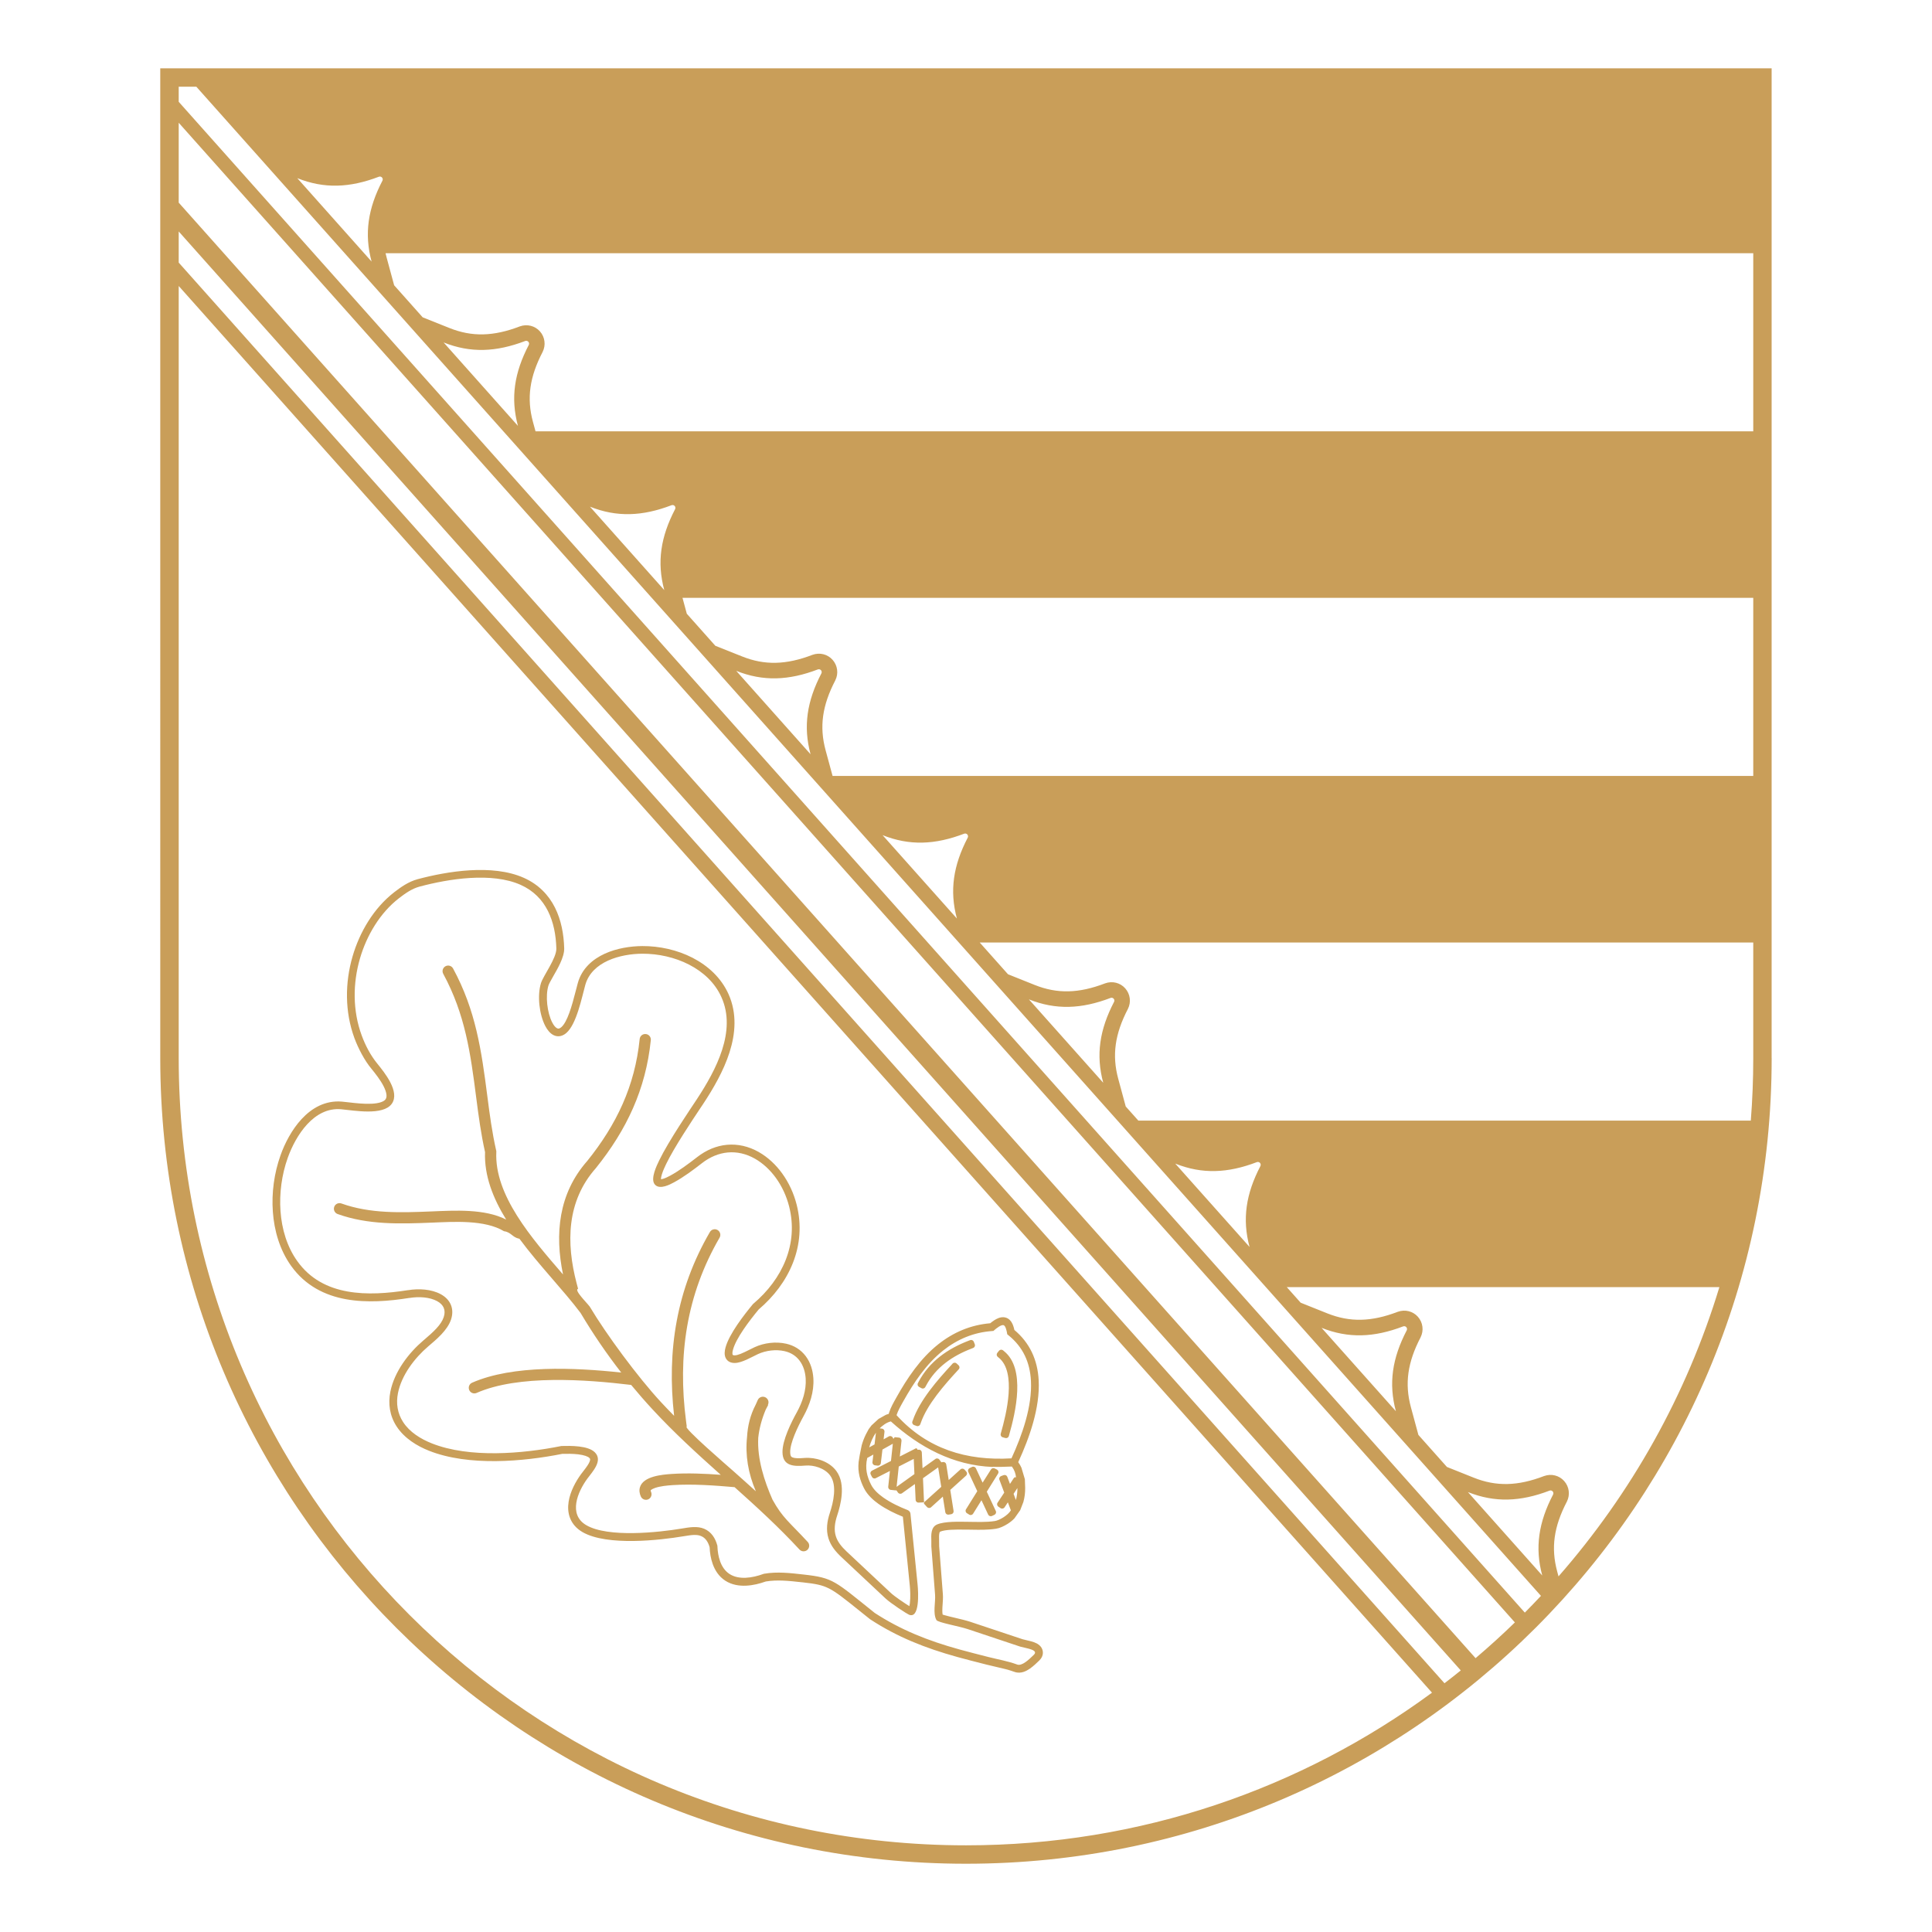 <svg xmlns="http://www.w3.org/2000/svg" id="Ebene_1" viewBox="0 0 512 512"><defs><style>      .st0 {        fill: #c99e59;        fill-rule: evenodd;      }    </style></defs><path class="st0" d="M137.58,328.27c-1.79-.35-2.16-1.76-4.01-1.98-5.09-3.09-13.38-2.51-19.13-2.28-8.44.34-16.88.62-24.97-2.28-.77-.28-1.17-1.13-.9-1.9.27-.77,1.13-1.17,1.9-.9,7.66,2.75,15.86,2.43,23.86,2.11,6.18-.25,14.07-.76,19.81,2.16-3.49-5.66-5.84-11.63-5.6-17.89-1.06-4.74-1.71-9.54-2.33-14.36-1.52-11.87-2.93-22.14-8.75-32.88-.39-.72-.12-1.62.6-2.01.72-.39,1.62-.12,2.01.6,6.02,11.11,7.51,21.64,9.09,33.92.61,4.79,1.26,9.56,2.32,14.27l.05.2v.2c-.55,11.46,9.28,22.79,17.68,32.5-2.22-10.73-1.22-21.43,6.43-30.1,7.76-9.66,12.62-19.85,13.88-32.3.08-.81.81-1.41,1.63-1.32.81.08,1.41.81,1.32,1.63-1.33,13.03-6.41,23.76-14.54,33.88l-.04.05c-7.72,8.72-7.9,19.75-5.07,30.52l.38,1.43c-1.16.3,2.23,3.59,3.05,4.68l.05.06.04.07c4.29,7.2,12.67,18.57,18.78,25.17,1.16,1.25,2.34,2.48,3.53,3.69-1.96-17.26.64-33.5,9.48-48.71.41-.71,1.32-.95,2.03-.54.7.41.95,1.32.54,2.03-8.8,15.16-11.14,31.33-8.89,48.59l.19,1.47c-1.15.15,10.93,10.54,12.48,11.92,2.14,1.91,3.42,3.04,5.83,5.23-2.04-4.76-2.85-9.57-2.33-14.43.16-2.9.85-5.75,2.24-8.43,0,0,.01-.02.02-.03.19-.44.38-.88.59-1.32.35-.74,1.24-1.05,1.98-.7.74.35,1.06,1.23.71,1.96,0,0,0,.02,0,.03.03.03.04.08.02.12l-.61,1.16s-.01.03-.02.04c-1.05,2.5-1.7,4.97-1.97,7.42,0,0,0,.02,0,.03-.29,5.59,1.6,11.44,3.79,16.39,2.7,4.85,4.33,5.79,9.32,11.18.56.6.52,1.54-.08,2.1-.6.55-1.54.52-2.1-.08-5.43-5.87-11.26-11.22-17.2-16.53-5.33-.46-11.14-.89-16.46-.54-1.45.1-3.2.27-4.58.73-.22.07-1.13.43-1.2.69-.02.07.07.3.1.37.34.74.02,1.63-.72,1.97-.74.34-1.63.02-1.97-.72-.36-.78-.5-1.64-.25-2.48.89-2.94,5.93-3.35,8.43-3.52,4.19-.28,8.66-.09,12.98.23-6.23-5.56-12.35-11.15-18.04-17.3-1.97-2.13-3.87-4.31-5.7-6.52-11.93-1.44-29.87-2.76-40.96,2.12-.75.33-1.63-.01-1.95-.76-.33-.75.01-1.63.76-1.95,10.81-4.75,27.18-4.02,39.52-2.69-3.9-5.01-7.48-10.26-10.77-15.79-4.51-6.01-10.96-12.58-16.21-19.67h0ZM264.26,389.49c.35.22.46.68.24,1.03l-2.99,4.8,2.39,5.12c.18.38.01.82-.36,1l-.66.31c-.37.17-.82.01-1-.36l-1.78-3.81-2.22,3.57c-.22.35-.68.46-1.03.24l-.61-.38c-.35-.22-.46-.68-.24-1.03l2.99-4.8-2.39-5.12c-.17-.37-.01-.82.36-1l.66-.31c.37-.17.82-.01,1,.36l1.78,3.81,2.22-3.5c.2-.32.63-.44.97-.27l.69.34h0ZM243.42,366.22c2.86-5.4,7.72-8.8,13.34-10.94l.34-.13c.39-.15.82.05.97.43l.26.68c.15.39-.05.82-.44.97l-.34.13c-5.1,1.94-9.57,4.99-12.16,9.9l-.17.32c-.19.36-.65.51-1.01.31l-.64-.34c-.36-.19-.51-.65-.31-1.01l.17-.32h0ZM241.92,376.37c1.83-5.3,6.52-10.65,10.29-14.73l.24-.27c.28-.3.76-.32,1.06-.04l.53.49c.3.28.32.76.04,1.06l-.25.27c-3.51,3.81-8.11,9.01-9.82,13.95l-.12.34c-.14.39-.56.6-.96.46l-.68-.24c-.39-.14-.6-.56-.46-.95l.12-.34h0ZM266.1,358.09c5.77,4.66,3.04,16.17,1.35,22.13l-.1.35c-.11.4-.53.63-.93.52l-.7-.2c-.4-.11-.63-.53-.52-.93l.1-.35c1.36-4.81,4.15-15.95-.61-19.8l-.28-.23c-.32-.26-.37-.73-.11-1.06l.45-.56c.26-.32.73-.37,1.06-.11l.28.23h0ZM263.09,388.76c-10.47-.4-19.47-5.25-27-12.07-1.26.28-2.38,1.26-2.97,1.84l.62.07c.41.05.7.42.66.83l-.24,2.01,1.39-.78c.36-.2.82-.07,1.02.29l.16.29c.11.2.23-.39.45-.37l1.06.11c.41.04.71.42.67.83l-.45,4.18,3.97-2.02c.59-.37.63.04.71.22h.37c.41-.03.76.29.78.7l.19,4.2,3.42-2.45c.33-.24.81-.16,1.05.17l.51.71.44-.07c.41-.06.79.22.86.62l.66,4.15,3.12-2.82c.31-.28.78-.25,1.06.05l.48.54c.28.31.25.78-.05,1.06l-4.2,3.79.88,5.58c.06.41-.22.79-.62.86l-.71.11c-.41.06-.79-.22-.86-.62l-.66-4.15-3.12,2.82c-.31.28-.78.25-1.06-.05l-.82-.91c-.09-.1.15-.35.02-.34l-1.45.06c-.41.02-.77-.3-.78-.72l-.19-4.2-3.42,2.45c-.34.24-.81.16-1.05-.17l-.46-.65s-.05.08-.09.07l-1.38-.15c-.41-.04-.71-.42-.67-.83l.45-4.18-3.75,1.91c-.37.19-.82.04-1.01-.33l-.33-.65c-.19-.37-.04-.82.33-1.01l5.04-2.57.49-4.57-2.75,1.54-.43,3.61c-.05.41-.43.71-.84.66l-.72-.09c-.41-.05-.71-.43-.66-.84l.24-2.01-1.62.9c-.65,2.81-.03,4.97.98,7.01.69,1.4,1.98,2.56,3.24,3.45,1.97,1.4,4.29,2.49,6.53,3.37.37.15.66.53.7.92l1.9,18.88c.2,1.99.58,9.09-2.29,7.91-.56-.23-4.81-2.99-6.23-4.32l-11.72-10.99c-1.48-1.39-2.77-2.95-3.38-4.9-.71-2.28-.37-4.58.37-6.8.91-2.74,1.98-7.31.06-9.9-1.42-1.92-4.33-2.8-6.54-2.61-3.08.26-6.04.17-6.08-3.56-.04-3.15,2.31-7.88,3.81-10.58,1.49-2.7,2.53-5.83,2.34-8.91-.11-1.7-.59-3.4-1.63-4.77-.99-1.31-2.36-2.14-3.96-2.5-2.32-.53-4.95-.19-7.07.78-1.71.79-4.25,2.35-6.17,2.35-1.01,0-1.91-.38-2.37-1.32-.42-.85-.29-1.9-.05-2.78,1-3.64,4.89-8.62,7.26-11.49l.06-.07.08-.06c7.64-6.47,12-15.8,9.45-25.8-.69-2.69-1.87-5.28-3.5-7.53-1.48-2.04-3.36-3.84-5.55-5.09-4.7-2.66-9.77-2.13-14.03,1.18-2.29,1.78-4.84,3.69-7.4,5.08-1.21.66-3.57,1.85-4.86.81-.14-.11-.26-.25-.36-.4-1-1.51.6-4.81,1.27-6.2,2.53-5.23,8.36-13.75,9.96-16.19,5.19-7.89,10.55-18.09,6.56-27.04-1.72-3.87-4.87-6.75-8.6-8.67-3.77-1.94-8.17-2.91-12.4-2.89-5.78.03-13.36,2.07-15.1,8.28-.92,3.3-2.3,10.4-5.04,12.74-.96.82-2.13,1.13-3.3.59-1.01-.47-1.75-1.47-2.25-2.43-1.6-3.04-2.18-8.08-1.16-11.37.62-2,4.15-6.64,4.08-9.2-.19-7.06-2.6-13.81-9.49-16.87-7.63-3.4-18.99-1.6-26.74.47-2.03.54-3.8,1.79-5.46,3.07-5.06,3.91-8.58,9.89-10.35,15.97-1.93,6.62-1.95,13.86.44,20.36.99,2.7,2.33,5.27,4.13,7.49,1.9,2.35,6.13,7.5,3.85,10.68-2.32,3.22-10.11,1.73-13.41,1.44-7.18-.64-12.01,6.88-14.15,12.87-1.59,4.46-2.26,9.41-1.92,14.15.34,4.69,1.7,9.39,4.46,13.24,6.77,9.49,18.77,9.34,29.31,7.68h.09c2.77-.45,6.11-.29,8.62,1.08,1.15.63,2.13,1.54,2.65,2.76.54,1.27.49,2.63.07,3.92-.95,2.88-3.84,5.26-6.08,7.17-3.59,3.07-7.05,7.6-7.99,12.35-.54,2.71-.15,5.34,1.36,7.67,1.75,2.7,4.68,4.49,7.62,5.66,9.95,3.95,24.02,2.76,34.23.71l.09-.02h.08c2.37-.06,6.97-.14,8.79,1.67,2.22,2.21-.61,5.11-1.99,6.99-2.53,3.45-5.16,9.5-.24,12.34,5.75,3.33,19.03,1.92,25.3.87,1.93-.32,4.08-.72,5.93.07,1.9.82,2.93,2.48,3.46,4.41l.03.12v.13c.05,1.33.26,2.69.71,3.95.49,1.37,1.29,2.59,2.53,3.39,1.27.81,2.78,1.04,4.26.98,1.59-.07,3.21-.48,4.7-1.02l.09-.03.1-.02c3.47-.6,6.96-.18,10.45.21,7.94.89,8.17,1.65,18.85,10.18,6.84,4.45,13.93,7.32,22.5,9.69,2.54.7,5.09,1.34,7.63,1.99,2.55.65,5.16,1.08,7.61,1.99,1.28.47,3.1-1.29,4.41-2.56,1.39-1.35-1.89-1.7-3.58-2.18l-13.94-4.65c-2.41-.8-7.92-1.74-8.28-2.4-.99-1.77-.21-4.71-.36-6.69l-.99-12.81v-.07c.02-.46,0-.93,0-1.39-.05-1.54-.17-3.66,1.55-4.38,2.07-.86,5.87-.71,8.12-.69,2.38.02,4.84.15,7.19-.21,1.14-.18,3.42-1.48,4.22-2.83l-.8-2.12-.88,1.33c-.23.34-.7.44-1.04.21l-.6-.4c-.34-.23-.44-.7-.21-1.04l1.77-2.68-1.28-3.41c-.15-.39.05-.82.44-.97l.68-.25c.39-.14.82.05.97.44l.71,1.89.97-1.48c.13-.2.29-.34.52-.28l.12.02c-.14-1.01-.33-1.79-1.1-2.87-2.15.08-3.41.13-5.07.06h0ZM237.59,375.03c8.09,8.95,18.57,12.15,30.46,11.45,2.83-6.16,5.52-13.76,5.16-20.56-.26-4.91-2.12-8.96-5.95-12.05l-.33-.27-.07-.41c-.08-.45-.36-1.86-.91-2.01-.65-.18-1.97.91-2.4,1.28l-.28.25-.37.03c-4.85.35-9.15,2.14-12.96,5.16-4.46,3.53-7.78,8.51-10.54,13.43-.84,1.5-1.41,2.5-1.81,3.71h0ZM244.6,391.76l.28,6.38,4.56-4.11-.82-5.16-4.03,2.88h0ZM238.18,388.64l-.57,5.39,4.72-3.38-.18-4.03-3.96,2.02h0ZM230.35,383.57l1.41-.78.37-3.11c-.82,1.15-1.4,2.56-1.78,3.89h0ZM269.62,394.35l-1.01,1.53.61,1.64c.29-1.02.42-2.1.4-3.17h0ZM227.54,387.5c-.28,2.69.43,4.89,1.4,6.84.92,1.86,2.54,3.26,3.89,4.22,2,1.42,4.29,2.52,6.44,3.39l1.84,18.3c.1.95.22,3.04.01,4.68-.04.29-.08.53-.13.72-1.24-.78-3.94-2.58-4.94-3.53l-11.72-10.99c-1.37-1.29-2.36-2.55-2.82-4.01-.53-1.69-.31-3.52.36-5.53.48-1.44,1.03-3.45,1.19-5.5.16-1.99-.03-4.39-1.43-6.28-1.01-1.36-2.47-2.27-3.92-2.8-1.45-.53-3.03-.75-4.46-.64-1.64.14-2.64.1-3.23-.14-.23-.09-.33-.19-.39-.29-.08-.12-.21-.43-.22-1.1-.03-2.48,1.95-6.65,3.55-9.56,1.6-2.9,2.82-6.43,2.59-10.03-.13-1.99-.7-4.11-2.04-5.88-1.31-1.73-3.11-2.81-5.15-3.27-2.8-.63-5.88-.23-8.38.92-.43.19-.89.43-1.32.65-1.88.95-3.14,1.51-3.98,1.51-.25,0-.39-.05-.44-.08-.02-.01-.04-.02-.08-.09-.07-.15-.13-.56.09-1.33.84-3.08,4.29-7.61,6.81-10.66,4.01-3.41,7.21-7.61,9.07-12.34,1.88-4.77,2.37-10.05.98-15.49-.75-2.93-2.04-5.76-3.83-8.23-1.62-2.24-3.71-4.25-6.21-5.67-2.69-1.52-5.55-2.16-8.38-1.91-2.83.25-5.53,1.39-7.93,3.26-2.31,1.79-4.73,3.6-7.11,4.9-.61.33-1.32.69-1.97.87-.23.06-.4.09-.52.1,0-.01,0-.04,0-.07,0-.3.09-.71.24-1.21.3-1,.79-2.02,1.14-2.76,2.12-4.38,6.7-11.26,9-14.71.33-.5.61-.92.83-1.24,2.62-3.98,5.39-8.7,6.96-13.63,1.58-4.95,2.02-10.3-.24-15.39-1.96-4.39-5.49-7.58-9.54-9.67-4.08-2.1-8.82-3.14-13.35-3.11-3.09.02-6.74.57-9.91,2.01-1.6.73-3.11,1.7-4.37,2.98-1.27,1.29-2.26,2.89-2.79,4.8-.16.57-.33,1.25-.51,1.94-1.09,4.29-2.28,8.41-3.88,9.78-.27.23-.49.32-.64.35-.12.03-.26.02-.45-.07-.39-.18-.86-.68-1.29-1.52-1.36-2.59-1.86-7.06-1.02-9.8.14-.44.55-1.2,1.37-2.64.87-1.53,2.87-4.82,2.81-7.22-.1-3.73-.79-7.5-2.45-10.81-1.68-3.34-4.35-6.15-8.26-7.89-8.37-3.73-20.4-1.7-28.11.36-2.47.66-4.54,2.16-6.19,3.43-5.48,4.23-9.21,10.62-11.07,17.02-2.04,6.99-2.08,14.68.48,21.65.96,2.61,2.68,5.97,4.54,8.17,1,1.24,2.35,2.92,3.22,4.64.43.86.68,1.61.74,2.21.06.57-.05.94-.26,1.23-.17.25-.51.51-1.16.74-.65.23-1.49.37-2.5.42-2.01.1-4.26-.15-6.2-.38-.6-.07-1.19-.14-1.69-.18-2.19-.19-4.21.24-6.01,1.09-1.79.85-3.33,2.09-4.65,3.51-2.62,2.82-4.49,6.47-5.61,9.63-1.69,4.73-2.4,9.97-2.03,14.99.36,4.97,1.81,10.06,4.83,14.3,3.76,5.27,8.98,7.84,14.55,8.85,5.51,1,11.42.51,16.76-.34h.09c2.52-.41,5.35-.22,7.31.85.86.47,1.45,1.07,1.74,1.76.3.71.31,1.54,0,2.47-.68,2.07-2.77,3.95-5.2,6.02l-.26.22c-3.79,3.24-7.61,8.15-8.68,13.52-.63,3.17-.19,6.37,1.65,9.2,2.09,3.2,5.46,5.21,8.58,6.45,10.52,4.18,25.05,2.88,35.31.83,1.19-.03,2.75-.05,4.21.12,1.65.2,2.61.58,2.98.95.19.19.2.29.21.34.01.09,0,.27-.12.61-.28.72-.86,1.51-1.67,2.55-.2.26-.42.54-.62.81-1.36,1.86-2.86,4.54-3.29,7.3-.22,1.41-.18,2.93.4,4.38.59,1.49,1.68,2.74,3.28,3.67,6.56,3.79,20.78,2.11,26.67,1.12l.2-.03c2.12-.36,3.47-.51,4.57-.03.59.25,1.04.63,1.4,1.12.35.48.64,1.09.85,1.84.06,1.45.29,2.98.82,4.45.6,1.67,1.63,3.32,3.36,4.43,1.75,1.12,3.74,1.38,5.47,1.3,1.84-.08,3.63-.54,5.23-1.11,3.01-.5,6.08-.18,9.56.21l.23.02c6.59.74,7.09,1.15,14.99,7.49.85.68,1.78,1.43,2.81,2.25l.08.06.08.05c7.06,4.6,14.37,7.54,23.08,9.95,2.35.65,4.72,1.25,7.05,1.84l.62.16c.81.21,1.62.39,2.4.57,1.82.41,3.46.79,5.01,1.36.88.32,1.73.22,2.38.01.64-.2,1.22-.54,1.7-.87.95-.66,1.87-1.56,2.48-2.15.49-.47,1.19-1.41.9-2.66-.14-.57-.45-.99-.73-1.27-.27-.27-.57-.46-.81-.59-.87-.47-2.19-.74-2.79-.88-.41-.1-.72-.17-.98-.24l-13.89-4.63c-1.06-.35-2.62-.72-3.94-1.03-1.12-.27-2.13-.5-2.9-.73-.18-.05-.33-.1-.46-.14-.11-.53-.11-1.37,0-2.83.05-.72.13-1.7.06-2.56l-.98-12.69-.02-1.61c-.03-.87-.03-1.44.08-1.9.05-.21.1-.3.13-.33,0-.01.02-.03.08-.06,1.33-.56,3.95-.58,6.6-.54.24,0,.48,0,.7,0,.39,0,.78,0,1.19.02,1.93.03,4.16.08,6.33-.26.98-.15,2.11-.69,3.03-1.27.6-.38,1.27-.88,1.83-1.48l1.52-2.15.84-2.17c.35-1.24.5-2.52.48-3.77l-.08-2.28-.91-3.05c-.2-.46-.48-.95-.85-1.47l.08-.17c2.84-6.2,5.73-14.19,5.34-21.53-.14-2.69-.73-5.2-1.84-7.5-1.07-2.2-2.59-4.15-4.6-5.83-.06-.3-.16-.7-.3-1.09-.1-.29-.25-.67-.49-1.03-.21-.31-.68-.94-1.54-1.17-.8-.22-1.51,0-1.86.13-.41.15-.79.37-1.08.55-.44.28-.85.6-1.13.83-5.17.44-9.75,2.38-13.78,5.58-4.78,3.79-8.27,9.06-11.06,14.04l-.11.2c-.74,1.32-1.41,2.48-1.86,3.89l-.1.32c-.26.06-.51.15-.75.24l-1.94,1.09-1.86,1.71-.76,1.01-.76,1.42c-.47.95-.82,1.93-1.08,2.84l-.52,2.58-.31,1.92h0ZM464.64,67.11H102.18c.08.38.18.76.28,1.14l1.99,7.35,7.56,8.49,7.08,2.83c6,2.4,11.7,2.25,18.66-.42.97-.35,1.97-.39,2.89-.16.93.23,1.79.74,2.45,1.48.67.75,1.07,1.66,1.19,2.61.13.96-.03,1.94-.49,2.86-3.44,6.61-4.25,12.25-2.56,18.49l.69,2.53h322.71v-47.19h0ZM404.09,427.35L47.36,26.98v-4h4.67l356.34,399.94c-1.41,1.5-2.83,2.98-4.28,4.44h0ZM47.36,32.53l354.1,397.43c-3.36,3.27-6.84,6.43-10.42,9.47L47.36,53.7v-21.17h0ZM47.36,61.34l339.76,381.34c-1.42,1.15-2.86,2.29-4.32,3.4L47.36,69.59v-8.25h0ZM379.5,448.57c-34.58,25.44-77.27,40.46-123.5,40.46-57.62,0-109.77-23.35-147.53-61.11-37.76-37.76-61.11-89.9-61.11-147.53V75.79l332.13,372.78h0ZM464.64,158.44H180.87l1.14,4.21,7.56,8.49,7.08,2.82c6,2.4,11.7,2.25,18.66-.42.97-.35,1.97-.39,2.89-.16.93.23,1.79.74,2.45,1.49.66.74,1.07,1.66,1.19,2.61.13.96-.03,1.94-.49,2.85-3.44,6.61-4.25,12.25-2.56,18.49l1.85,6.81h243.99v-47.19h0ZM259.63,249.77l7.5,8.42,7.07,2.83c6,2.4,11.7,2.25,18.66-.42.97-.35,1.96-.39,2.89-.16.93.23,1.79.74,2.45,1.49.66.74,1.07,1.66,1.19,2.61.13.96-.03,1.94-.49,2.85-3.44,6.61-4.25,12.25-2.56,18.49l1.99,7.35,3.34,3.74h162.31c.43-5.47.65-11,.65-16.57v-30.62h-205.01ZM455.67,341.1h-114.66l3.68,4.13,7.07,2.83c6,2.39,11.7,2.25,18.66-.42.97-.35,1.97-.39,2.89-.16.93.23,1.79.74,2.45,1.48.66.75,1.07,1.66,1.19,2.61.13.96-.03,1.94-.49,2.86-3.44,6.61-4.25,12.25-2.56,18.49l1.99,7.35,7.56,8.49,7.08,2.83c6,2.4,11.7,2.25,18.66-.42.97-.35,1.97-.39,2.89-.16.93.23,1.79.74,2.45,1.49.66.74,1.07,1.66,1.19,2.6.13.96-.03,1.95-.49,2.86-3.45,6.61-4.25,12.25-2.56,18.49l.35,1.31c19.23-21.97,33.93-48,42.63-76.65h0ZM214.81,199.9c-2-7.39-.96-14.1,2.87-21.45.14-.28.09-.61-.11-.84-.2-.23-.53-.31-.82-.21-7.74,2.96-14.52,3.22-21.64.38l19.69,22.1h0ZM292.37,286.95c-2-7.39-.96-14.1,2.87-21.45.14-.28.1-.61-.11-.84-.21-.23-.53-.31-.82-.2-7.74,2.96-14.52,3.22-21.64.38l19.7,22.1h0ZM369.93,374c-2-7.39-.96-14.1,2.87-21.45.14-.27.09-.6-.11-.84-.2-.23-.53-.31-.82-.21-7.74,2.96-14.52,3.23-21.64.39l19.7,22.1h0ZM98.48,69.33c-2-7.39-.96-14.1,2.87-21.45.14-.27.09-.61-.11-.84-.21-.23-.53-.31-.82-.21-7.74,2.96-14.52,3.23-21.64.38l19.69,22.1h0ZM176.04,156.38c-2-7.39-.96-14.1,2.87-21.45.14-.28.09-.61-.11-.84-.2-.23-.53-.31-.82-.21-7.74,2.96-14.52,3.23-21.64.39l19.69,22.1h0ZM253.59,243.43c-2-7.39-.96-14.1,2.87-21.45.14-.28.09-.61-.11-.84-.2-.23-.53-.31-.82-.21-7.74,2.96-14.52,3.23-21.64.39l19.7,22.1h0ZM331.15,330.47c-2-7.39-.96-14.1,2.87-21.45.14-.28.09-.61-.11-.84-.2-.23-.53-.31-.82-.21-7.74,2.96-14.52,3.23-21.64.39l19.7,22.1h0ZM408.71,417.52c-2-7.39-.96-14.1,2.87-21.45.14-.27.09-.61-.11-.84-.2-.23-.53-.31-.82-.2-7.74,2.96-14.52,3.22-21.64.38l19.69,22.1h0ZM137.26,112.86c-2-7.39-.96-14.1,2.87-21.45.14-.27.09-.6-.11-.84-.21-.23-.53-.31-.82-.21-7.74,2.96-14.52,3.23-21.64.39l19.69,22.1h0ZM469.51,280.39c0,58.97-23.9,112.33-62.54,150.98-38.64,38.64-92.01,62.54-150.98,62.54s-112.34-23.89-150.98-62.54c-38.64-38.64-62.54-92.01-62.54-150.98V18.1h427.03v262.29h0Z"></path><g><path class="st0" d="M-830.63,256.91h1.4c.76,2.24,1.69,4.1,2.79,5.62,1.1,1.52,2.28,2.64,3.57,3.36,1.29.74,2.64,1.1,4.06,1.1,1.75,0,3.26-.55,4.52-1.65,1.25-1.1,1.88-2.49,1.88-4.23,0-1.61-.42-2.85-1.25-3.74-.85-.89-1.84-1.52-2.98-1.88-1.16-.36-2.68-.7-4.57-1.01-1.9-.3-3.23-.59-4.02-.87-1.23-.42-2.28-.99-3.13-1.73-.87-.74-1.52-1.63-1.97-2.66-.44-1.04-.66-2.16-.66-3.34,0-1.12.19-2.2.59-3.26.38-1.04.95-1.97,1.67-2.77.72-.8,1.59-1.44,2.62-1.9,1.04-.47,2.2-.7,3.47-.7.91,0,2.03.15,3.36.4,1.33.25,2.3.38,2.92.38.76,0,1.48-.17,2.16-.51h1.61l.91,8.69h-1.48c-1.4-2.58-2.83-4.57-4.36-5.92-1.52-1.35-3.3-2.05-5.33-2.05-1.01,0-1.97.25-2.83.72-.89.47-1.59,1.12-2.11,1.95-.53.85-.78,1.75-.78,2.75,0,1.42.47,2.49,1.44,3.23.95.76,2.37,1.31,4.25,1.69,1.88.38,3.57.72,5.05.97,1.48.27,2.66.61,3.55,1.04,1.61.8,2.85,1.88,3.74,3.28.89,1.4,1.33,2.98,1.33,4.74s-.42,3.28-1.23,4.74c-.82,1.48-1.97,2.64-3.45,3.53-1.48.87-3.13,1.31-4.95,1.31-1.04,0-1.82-.08-2.33-.23-.53-.17-1.42-.44-2.69-.91-1.27-.44-2.24-.68-2.92-.68-1.14,0-2.03.44-2.69,1.29h-1.21v-10.74h0ZM-813.99,243.23l-.7-4.04c-.47.17-.93.23-1.4.23-.51,0-1.06-.06-1.65-.23.55.38,1.06.78,1.48,1.23.42.47.87.99,1.33,1.63.47.63.76,1.04.93,1.18h0ZM-829.93,260.85v5.65c.4-.53.78-.87,1.12-1.04.34-.15.89-.21,1.61-.19-.47-.55-.8-.95-1.01-1.21s-.47-.66-.76-1.16c-.3-.51-.61-1.21-.95-2.05h0ZM-829.93,243.4c-.25,1.08-.36,1.95-.36,2.6,0,.76.13,1.5.38,2.26s.61,1.46,1.12,2.14c.49.68,1.04,1.21,1.67,1.63.82.57,1.73.97,2.75,1.2.99.23,2.45.51,4.38.82,1.92.32,3.26.61,4,.91,1.35.51,2.39,1.25,3.15,2.26.76,1.01,1.14,2.22,1.14,3.57,0,1.01-.3,2.09-.87,3.21,1.14-1.18,1.73-2.6,1.73-4.21s-.44-2.96-1.29-3.91c-.85-.95-1.9-1.65-3.17-2.11-1.27-.47-2.98-.89-5.16-1.27-2.2-.38-3.32-.59-3.36-.61-2.01-.51-3.53-1.42-4.57-2.71-1.04-1.27-1.54-2.75-1.54-4.44,0-.3-.02-.57-.02-.78s0-.4.02-.57h0ZM-778.15,237.42h1.73v9.37h-1.31c-.68-1.37-1.4-2.58-2.16-3.64-.76-1.06-1.59-1.92-2.43-2.62-.87-.7-1.78-1.23-2.71-1.56-.95-.34-1.97-.53-3.04-.53-1.48,0-2.81.34-4,.99-1.21.66-2.22,1.59-3.07,2.81-.85,1.23-1.52,2.71-1.99,4.44-.47,1.75-.7,3.62-.7,5.6,0,2.79.47,5.24,1.4,7.4.93,2.16,2.22,3.85,3.89,5.05,1.67,1.2,3.57,1.8,5.71,1.8,1.31,0,2.56-.21,3.78-.63,1.23-.42,2.39-1.08,3.51-1.97,1.1-.89,2.14-1.99,3.11-3.3l1.25.7c-1.61,2.3-3.51,4.04-5.73,5.2-2.24,1.14-4.8,1.73-7.7,1.73-2.26,0-4.33-.4-6.24-1.18s-3.55-1.88-4.93-3.3c-1.4-1.42-2.45-3.07-3.19-4.95-.74-1.86-1.1-3.85-1.1-5.94,0-2.24.4-4.33,1.21-6.28.8-1.95,1.9-3.62,3.32-5.01,1.42-1.4,3.07-2.45,4.93-3.21,1.86-.76,3.85-1.14,5.96-1.14.78,0,1.52.06,2.2.19.68.13,1.5.3,2.45.55.93.25,1.56.42,1.9.51.34.08.72.11,1.16.11,1.1,0,2.03-.38,2.77-1.18h0ZM-778.98,242.75l-.13-3.59c-.68.3-1.37.44-2.09.44-.36,0-.7-.02-.99-.08.72.55,1.31,1.1,1.8,1.61.47.51.95,1.06,1.42,1.63h0ZM-792.93,238.35c-2.2.85-3.98,1.84-5.37,2.98-.8.68-1.52,1.44-2.14,2.28-.63.85-1.16,1.75-1.59,2.71-.42.97-.76,2.01-.99,3.11-.23,1.1-.34,2.18-.34,3.23,0,2.54.51,4.88,1.56,7.04,1.04,2.16,2.6,3.93,4.67,5.35,2.07,1.42,4.52,2.28,7.4,2.6-1.88-.49-3.59-1.21-5.14-2.18-1.54-.95-2.85-2.09-3.93-3.45-1.08-1.33-1.88-2.79-2.43-4.36-.55-1.56-.8-3.21-.8-4.93,0-1.4.23-2.88.7-4.44.47-1.54,1.1-2.92,1.95-4.12.95-1.35,1.92-2.45,2.92-3.3.99-.82,2.18-1.67,3.53-2.54h0ZM-751.49,267.65v-1.16c1.4-.06,2.39-.21,2.98-.42.57-.21.95-.57,1.14-1.12.19-.53.3-1.42.3-2.66v-9.22h-15.03v8.75c0,1.06.02,1.84.11,2.37.08.53.25.95.53,1.27.27.32.68.55,1.23.68.55.15,1.37.27,2.52.36v1.16h-14.12v-1.16c1.01-.02,1.78-.08,2.33-.19.55-.11.97-.32,1.29-.61.32-.3.53-.7.66-1.25.13-.53.19-1.27.19-2.24v-19.83c0-1.35-.32-2.22-.95-2.64-.63-.42-1.8-.66-3.51-.74v-1.16h14.12v1.16c-1.4.02-2.41.17-3,.44-.61.3-.99.74-1.14,1.35-.17.63-.23,1.63-.23,2.98v7.74h15.03v-8.88c0-1.04-.13-1.8-.36-2.26-.25-.47-.66-.8-1.23-.97-.59-.17-1.52-.3-2.83-.4v-1.16h14.12v1.16c-1.42.04-2.41.19-3,.4-.59.23-.97.66-1.14,1.27-.19.63-.27,1.67-.27,3.11v18.44c0,1.16.08,2.03.25,2.62.17.59.57,1.04,1.18,1.31.61.27,1.61.4,2.98.36v1.16h-14.12ZM-746.37,242.24v20.95c0,1.06-.13,1.78-.36,2.2-.25.42-.63.78-1.16,1.1h.7c.76,0,1.31-.21,1.65-.66.34-.42.51-1.12.51-2.07v-20.97c0-1.29-.13-2.24-.38-2.88-.25-.61-.89-.93-1.86-.93h-.61c.59.27.99.66,1.21,1.12.21.49.32,1.21.32,2.14h0ZM-766.69,242.54v20.19c0,1.23-.15,2.09-.42,2.6-.3.51-.63.89-1.06,1.16h.61c.8,0,1.37-.32,1.71-.95.34-.63.51-1.61.51-2.92v-18.97c0-1.35-.06-2.33-.15-2.94-.11-.61-.36-1.08-.74-1.37-.4-.3-1.06-.4-1.95-.36.53.3.91.68,1.14,1.16.21.49.34,1.29.34,2.39h0ZM-733.53,238.98v-1.16h14.69v1.16h-.66c-1.1,0-1.95.11-2.54.3-.59.21-.99.57-1.23,1.1-.25.53-.36,1.27-.36,2.24v20.7c0,.8.13,1.44.4,1.88.27.44.78.76,1.5.97.72.21,1.73.32,3.04.32,1.1,0,2.14-.08,3.07-.27.93-.17,1.84-.51,2.77-.97.91-.47,1.86-1.12,2.83-1.99.97-.85,1.95-1.92,2.94-3.21h1.95l-2.81,7.61h-25.6v-1.16h.27c1.27,0,2.2-.11,2.81-.34.59-.23,1.01-.59,1.23-1.1.21-.51.34-1.21.34-2.11v-20c0-1.06-.11-1.84-.3-2.39-.19-.53-.61-.93-1.29-1.18-.68-.25-1.69-.38-3.07-.38h0ZM-728.21,242.24v21.65c0,.7-.13,1.23-.38,1.61-.25.38-.61.72-1.12.99.04,0,.17.02.36.04.17.04.3.04.36.04,1.42,0,2.14-1.01,2.14-3.09v-20.3c0-1.42-.13-2.47-.34-3.17-.21-.68-.85-1.04-1.88-1.04h-.63c.57.34.97.72,1.18,1.1.21.4.32,1.12.32,2.16h0ZM-713.87,266.49h3.87l1.82-4.17c-.8.97-1.67,1.78-2.58,2.45-.91.68-1.95,1.25-3.11,1.71h0ZM-701.44,252.62c0-1.27.11-2.47.36-3.62.23-1.14.59-2.22,1.06-3.26.47-1.01,1.04-1.99,1.75-2.9.7-.89,1.48-1.69,2.33-2.39.91-.74,1.9-1.35,2.96-1.84,1.06-.47,2.2-.82,3.43-1.04,1.23-.21,2.56-.34,3.97-.34,2.37,0,4.52.4,6.49,1.21,1.95.8,3.62,1.92,4.99,3.34,1.37,1.44,2.43,3.07,3.17,4.93.72,1.86,1.1,3.81,1.1,5.86,0,2.22-.42,4.29-1.23,6.19-.8,1.9-1.97,3.57-3.45,4.99-1.48,1.42-3.23,2.52-5.22,3.3-2.01.76-4.17,1.16-6.47,1.16-2.18,0-4.21-.4-6.09-1.14-1.9-.76-3.53-1.84-4.88-3.23-1.35-1.37-2.41-3.02-3.15-4.97-.76-1.92-1.12-4.02-1.12-6.26h0ZM-695.58,250.38c0,2.45.25,4.71.76,6.77.51,2.07,1.23,3.85,2.18,5.33.93,1.48,2.05,2.62,3.34,3.4,1.29.78,2.68,1.16,4.19,1.16,1.27,0,2.45-.25,3.59-.8,1.14-.55,2.14-1.35,3-2.45.85-1.08,1.52-2.41,1.99-4.02.47-1.61.72-3.47.72-5.58,0-2.3-.27-4.44-.82-6.41-.55-1.97-1.29-3.64-2.26-5.01-.97-1.37-2.09-2.43-3.4-3.19-1.31-.76-2.73-1.14-4.23-1.14-1.31,0-2.52.3-3.64.85-1.14.57-2.09,1.37-2.9,2.43-.8,1.06-1.42,2.3-1.86,3.76-.44,1.48-.66,3.11-.66,4.91h0ZM-693.59,239.6c-2.35,1.44-4.12,3.28-5.33,5.52-1.23,2.24-1.82,4.76-1.82,7.55,0,2.33.38,4.46,1.18,6.39.78,1.92,1.95,3.57,3.49,4.95,1.52,1.37,3.43,2.43,5.71,3.17-2.77-1.4-4.97-3.34-6.6-5.81-1.65-2.45-2.45-5.48-2.45-9.07,0-1.78.21-3.4.63-4.84.42-1.44,1.08-2.79,1.95-4.06.87-1.27,1.95-2.54,3.23-3.78h0ZM-682.55,238.73c1.59.85,2.94,2.03,4.06,3.51,1.12,1.48,1.97,3.26,2.54,5.33.55,2.07.85,4.36.85,6.83s-.34,4.4-.97,6.13c-.63,1.73-1.54,3.26-2.71,4.57,1.16-.87,2.11-1.86,2.85-2.96.74-1.1,1.29-2.37,1.65-3.76.34-1.4.53-2.98.53-4.76,0-2.52-.36-4.84-1.06-6.96-.7-2.11-1.71-3.85-3.04-5.24-1.33-1.4-2.9-2.28-4.69-2.69h0ZM-664.03,256.91h1.4c.76,2.24,1.69,4.1,2.79,5.62,1.1,1.52,2.28,2.64,3.57,3.36,1.29.74,2.64,1.1,4.06,1.1,1.75,0,3.26-.55,4.52-1.65,1.25-1.1,1.88-2.49,1.88-4.23,0-1.61-.42-2.85-1.25-3.74-.85-.89-1.84-1.52-2.98-1.88-1.16-.36-2.69-.7-4.57-1.01-1.9-.3-3.23-.59-4.02-.87-1.23-.42-2.28-.99-3.13-1.73-.87-.74-1.52-1.63-1.97-2.66-.44-1.04-.66-2.16-.66-3.34,0-1.12.19-2.2.59-3.26.38-1.04.95-1.97,1.67-2.77.72-.8,1.59-1.44,2.62-1.9,1.04-.47,2.2-.7,3.47-.7.91,0,2.03.15,3.36.4s2.3.38,2.92.38c.76,0,1.48-.17,2.16-.51h1.61l.91,8.69h-1.48c-1.4-2.58-2.83-4.57-4.36-5.92-1.52-1.35-3.3-2.05-5.33-2.05-1.02,0-1.97.25-2.83.72-.89.47-1.59,1.12-2.11,1.95-.53.85-.78,1.75-.78,2.75,0,1.42.47,2.49,1.44,3.23.95.76,2.37,1.31,4.25,1.69,1.88.38,3.57.72,5.05.97,1.48.27,2.66.61,3.55,1.04,1.61.8,2.85,1.88,3.74,3.28.89,1.4,1.33,2.98,1.33,4.74s-.42,3.28-1.23,4.74c-.82,1.48-1.97,2.64-3.45,3.53-1.48.87-3.13,1.31-4.95,1.31-1.04,0-1.82-.08-2.33-.23-.53-.17-1.42-.44-2.69-.91-1.27-.44-2.24-.68-2.92-.68-1.14,0-2.03.44-2.69,1.29h-1.21v-10.74h0ZM-647.39,243.23l-.7-4.04c-.47.17-.93.23-1.4.23-.51,0-1.06-.06-1.65-.23.55.38,1.06.78,1.48,1.23.42.47.87.99,1.33,1.63.47.63.76,1.04.93,1.18h0ZM-663.33,260.85v5.65c.4-.53.78-.87,1.12-1.04.34-.15.89-.21,1.61-.19-.47-.55-.8-.95-1.01-1.21-.21-.25-.47-.66-.76-1.16-.3-.51-.61-1.21-.95-2.05h0ZM-663.33,243.4c-.25,1.08-.36,1.95-.36,2.6,0,.76.13,1.5.38,2.26s.61,1.46,1.12,2.14c.49.68,1.04,1.21,1.67,1.63.82.57,1.73.97,2.75,1.2.99.23,2.45.51,4.38.82,1.92.32,3.26.61,4,.91,1.35.51,2.39,1.25,3.15,2.26.76,1.01,1.14,2.22,1.14,3.57,0,1.01-.3,2.09-.87,3.21,1.14-1.18,1.73-2.6,1.73-4.21s-.44-2.96-1.29-3.91c-.85-.95-1.9-1.65-3.17-2.11-1.27-.47-2.98-.89-5.16-1.27-2.2-.38-3.32-.59-3.36-.61-2.01-.51-3.53-1.42-4.57-2.71-1.04-1.27-1.54-2.75-1.54-4.44,0-.3-.02-.57-.02-.78s0-.4.02-.57h0ZM-636.58,256.91h1.4c.76,2.24,1.69,4.1,2.79,5.62,1.1,1.52,2.28,2.64,3.57,3.36,1.29.74,2.64,1.1,4.06,1.1,1.75,0,3.26-.55,4.52-1.65,1.25-1.1,1.88-2.49,1.88-4.23,0-1.61-.42-2.85-1.25-3.74-.85-.89-1.84-1.52-2.98-1.88-1.16-.36-2.68-.7-4.57-1.01-1.9-.3-3.23-.59-4.02-.87-1.23-.42-2.28-.99-3.13-1.73-.87-.74-1.52-1.63-1.97-2.66-.44-1.04-.66-2.16-.66-3.34,0-1.12.19-2.2.59-3.26.38-1.04.95-1.97,1.67-2.77.72-.8,1.59-1.44,2.62-1.9,1.04-.47,2.2-.7,3.47-.7.91,0,2.03.15,3.36.4,1.33.25,2.3.38,2.92.38.76,0,1.48-.17,2.16-.51h1.61l.91,8.69h-1.48c-1.4-2.58-2.83-4.57-4.36-5.92-1.52-1.35-3.3-2.05-5.33-2.05-1.01,0-1.97.25-2.83.72-.89.47-1.59,1.12-2.11,1.95-.53.85-.78,1.75-.78,2.75,0,1.42.46,2.49,1.44,3.23.95.76,2.37,1.31,4.25,1.69,1.88.38,3.57.72,5.05.97,1.48.27,2.66.61,3.55,1.04,1.61.8,2.85,1.88,3.74,3.28.89,1.4,1.33,2.98,1.33,4.74s-.42,3.28-1.23,4.74c-.82,1.48-1.97,2.64-3.45,3.53-1.48.87-3.13,1.31-4.95,1.31-1.04,0-1.82-.08-2.33-.23-.53-.17-1.42-.44-2.69-.91-1.27-.44-2.24-.68-2.92-.68-1.14,0-2.03.44-2.69,1.29h-1.21v-10.74h0ZM-619.94,243.23l-.7-4.04c-.47.17-.93.23-1.4.23-.51,0-1.06-.06-1.65-.23.55.38,1.06.78,1.48,1.23.42.47.87.99,1.33,1.63.47.63.76,1.04.93,1.18h0ZM-635.89,260.85v5.65c.4-.53.78-.87,1.12-1.04.34-.15.89-.21,1.61-.19-.47-.55-.8-.95-1.01-1.21s-.47-.66-.76-1.16c-.3-.51-.61-1.21-.95-2.05h0ZM-635.89,243.4c-.25,1.08-.36,1.95-.36,2.6,0,.76.13,1.5.38,2.26.25.76.61,1.46,1.12,2.14.49.68,1.04,1.21,1.67,1.63.82.57,1.73.97,2.75,1.2.99.23,2.45.51,4.38.82,1.92.32,3.26.61,4,.91,1.35.51,2.39,1.25,3.15,2.26.76,1.01,1.14,2.22,1.14,3.57,0,1.01-.3,2.09-.87,3.21,1.14-1.18,1.73-2.6,1.73-4.21s-.44-2.96-1.29-3.91c-.85-.95-1.9-1.65-3.17-2.11-1.27-.47-2.98-.89-5.16-1.27-2.2-.38-3.32-.59-3.36-.61-2.01-.51-3.53-1.42-4.57-2.71-1.04-1.27-1.54-2.75-1.54-4.44,0-.3-.02-.57-.02-.78s0-.4.02-.57h0Z"></path><path class="st0" d="M-506.83,256.91h1.4c.76,2.24,1.69,4.1,2.79,5.62,1.1,1.52,2.28,2.64,3.57,3.36,1.29.74,2.64,1.1,4.06,1.1,1.75,0,3.26-.55,4.52-1.65,1.25-1.1,1.88-2.49,1.88-4.23,0-1.61-.42-2.85-1.25-3.74-.85-.89-1.84-1.52-2.98-1.88-1.16-.36-2.69-.7-4.57-1.01-1.9-.3-3.23-.59-4.02-.87-1.23-.42-2.28-.99-3.13-1.73-.87-.74-1.52-1.63-1.97-2.66-.44-1.04-.66-2.16-.66-3.34,0-1.12.19-2.2.59-3.26.38-1.04.95-1.97,1.67-2.77.72-.8,1.59-1.44,2.62-1.9,1.04-.47,2.2-.7,3.47-.7.91,0,2.03.15,3.36.4,1.33.25,2.3.38,2.92.38.76,0,1.48-.17,2.16-.51h1.61l.91,8.69h-1.48c-1.4-2.58-2.83-4.57-4.36-5.92-1.52-1.35-3.3-2.05-5.33-2.05-1.01,0-1.97.25-2.83.72-.89.47-1.59,1.12-2.11,1.95-.53.85-.78,1.75-.78,2.75,0,1.42.47,2.49,1.44,3.23.95.76,2.37,1.31,4.25,1.69,1.88.38,3.57.72,5.05.97,1.48.27,2.66.61,3.55,1.04,1.61.8,2.85,1.88,3.74,3.28.89,1.4,1.33,2.98,1.33,4.74s-.42,3.28-1.23,4.74c-.82,1.48-1.97,2.64-3.45,3.53-1.48.87-3.13,1.31-4.95,1.31-1.04,0-1.82-.08-2.33-.23-.53-.17-1.42-.44-2.69-.91-1.27-.44-2.24-.68-2.92-.68-1.14,0-2.03.44-2.69,1.29h-1.21v-10.74h0ZM-490.19,243.23l-.7-4.04c-.47.17-.93.23-1.4.23-.51,0-1.06-.06-1.65-.23.55.38,1.06.78,1.48,1.23.42.47.87.99,1.33,1.63.47.63.76,1.04.93,1.18h0ZM-506.13,260.85v5.65c.4-.53.78-.87,1.12-1.04.34-.15.89-.21,1.61-.19-.47-.55-.8-.95-1.02-1.21-.21-.25-.47-.66-.76-1.16-.3-.51-.61-1.21-.95-2.05h0ZM-506.13,243.4c-.25,1.08-.36,1.95-.36,2.6,0,.76.13,1.5.38,2.26.25.76.61,1.46,1.12,2.14.49.68,1.04,1.21,1.67,1.63.82.57,1.73.97,2.75,1.2.99.23,2.45.51,4.38.82,1.92.32,3.26.61,4,.91,1.35.51,2.39,1.25,3.15,2.26.76,1.01,1.14,2.22,1.14,3.57,0,1.01-.3,2.09-.87,3.21,1.14-1.18,1.73-2.6,1.73-4.21s-.44-2.96-1.29-3.91c-.85-.95-1.9-1.65-3.17-2.11-1.27-.47-2.98-.89-5.16-1.27-2.2-.38-3.32-.59-3.36-.61-2.01-.51-3.53-1.42-4.57-2.71-1.04-1.27-1.54-2.75-1.54-4.44,0-.3-.02-.57-.02-.78s0-.4.02-.57h0ZM-480.29,252.62c0-1.27.11-2.47.36-3.62.23-1.14.59-2.22,1.06-3.26.47-1.01,1.04-1.99,1.75-2.9.7-.89,1.48-1.69,2.33-2.39.91-.74,1.9-1.35,2.96-1.84,1.06-.47,2.2-.82,3.43-1.04,1.23-.21,2.56-.34,3.98-.34,2.37,0,4.52.4,6.49,1.21,1.95.8,3.62,1.92,4.99,3.34,1.37,1.44,2.43,3.07,3.17,4.93.72,1.86,1.1,3.81,1.1,5.86,0,2.22-.42,4.29-1.23,6.19-.8,1.9-1.97,3.57-3.45,4.99-1.48,1.42-3.23,2.52-5.22,3.3-2.01.76-4.17,1.16-6.47,1.16-2.18,0-4.21-.4-6.09-1.14-1.9-.76-3.53-1.84-4.88-3.23-1.35-1.37-2.41-3.02-3.15-4.97-.76-1.92-1.12-4.02-1.12-6.26h0ZM-474.43,250.38c0,2.45.25,4.71.76,6.77.51,2.07,1.23,3.85,2.18,5.33.93,1.48,2.05,2.62,3.34,3.4,1.29.78,2.69,1.16,4.19,1.16,1.27,0,2.45-.25,3.59-.8,1.14-.55,2.14-1.35,3-2.45.85-1.08,1.52-2.41,1.99-4.02.47-1.61.72-3.47.72-5.58,0-2.3-.27-4.44-.82-6.41-.55-1.97-1.29-3.64-2.26-5.01-.97-1.37-2.09-2.43-3.4-3.19-1.31-.76-2.73-1.14-4.23-1.14-1.31,0-2.52.3-3.64.85-1.14.57-2.09,1.37-2.9,2.43-.8,1.06-1.42,2.3-1.86,3.76-.44,1.48-.66,3.11-.66,4.91h0ZM-472.45,239.6c-2.35,1.44-4.12,3.28-5.33,5.52-1.23,2.24-1.82,4.76-1.82,7.55,0,2.33.38,4.46,1.18,6.39.78,1.92,1.95,3.57,3.49,4.95,1.52,1.37,3.43,2.43,5.71,3.17-2.77-1.4-4.97-3.34-6.6-5.81-1.65-2.45-2.45-5.48-2.45-9.07,0-1.78.21-3.4.63-4.84.42-1.44,1.08-2.79,1.95-4.06.87-1.27,1.95-2.54,3.23-3.78h0ZM-461.41,238.73c1.59.85,2.94,2.03,4.06,3.51,1.12,1.48,1.97,3.26,2.54,5.33.55,2.07.85,4.36.85,6.83s-.34,4.4-.97,6.13-1.54,3.26-2.71,4.57c1.16-.87,2.11-1.86,2.85-2.96.74-1.1,1.29-2.37,1.65-3.76.34-1.4.53-2.98.53-4.76,0-2.52-.36-4.84-1.06-6.96-.7-2.11-1.71-3.85-3.04-5.24-1.33-1.4-2.9-2.28-4.69-2.69h0ZM-424.05,267.65v-1.16c1.4-.06,2.39-.21,2.98-.42.57-.21.95-.57,1.14-1.12.19-.53.3-1.42.3-2.66v-9.22h-15.03v8.75c0,1.06.02,1.84.11,2.37.08.53.25.95.53,1.27.27.32.68.55,1.23.68.55.15,1.37.27,2.52.36v1.16h-14.12v-1.16c1.01-.02,1.78-.08,2.33-.19.55-.11.97-.32,1.29-.61.32-.3.53-.7.66-1.25.13-.53.19-1.27.19-2.24v-19.83c0-1.35-.32-2.22-.95-2.64-.63-.42-1.8-.66-3.51-.74v-1.16h14.12v1.16c-1.4.02-2.41.17-3,.44-.61.3-.99.74-1.14,1.35-.17.63-.23,1.63-.23,2.98v7.74h15.03v-8.88c0-1.04-.13-1.8-.36-2.26-.25-.47-.66-.8-1.23-.97-.59-.17-1.52-.3-2.83-.4v-1.16h14.12v1.16c-1.42.04-2.41.19-3,.4-.59.23-.97.66-1.14,1.27-.19.63-.27,1.67-.27,3.11v18.44c0,1.16.08,2.03.25,2.62.17.59.57,1.04,1.18,1.31.61.27,1.61.4,2.98.36v1.16h-14.12ZM-418.93,242.24v20.95c0,1.06-.13,1.78-.36,2.2-.25.42-.63.78-1.16,1.1h.7c.76,0,1.31-.21,1.65-.66.34-.42.51-1.12.51-2.07v-20.97c0-1.29-.13-2.24-.38-2.88-.25-.61-.89-.93-1.86-.93h-.61c.59.27.99.66,1.21,1.12.21.49.32,1.21.32,2.14h0ZM-439.25,242.54v20.19c0,1.23-.15,2.09-.42,2.6-.3.51-.63.89-1.06,1.16h.61c.8,0,1.37-.32,1.71-.95.34-.63.51-1.61.51-2.92v-18.97c0-1.35-.06-2.33-.15-2.94-.11-.61-.36-1.08-.74-1.37-.4-.3-1.06-.4-1.95-.36.53.3.91.68,1.14,1.16.21.49.34,1.29.34,2.39h0ZM-406.09,238.98v-1.16h14.69v1.16h-.66c-1.1,0-1.95.11-2.54.3-.59.21-.99.57-1.23,1.1-.25.53-.36,1.27-.36,2.24v20.7c0,.8.13,1.44.4,1.88.27.44.78.76,1.5.97.72.21,1.73.32,3.04.32,1.1,0,2.14-.08,3.07-.27.93-.17,1.84-.51,2.77-.97.91-.47,1.86-1.12,2.83-1.99.97-.85,1.95-1.92,2.94-3.21h1.95l-2.81,7.61h-25.6v-1.16h.27c1.27,0,2.2-.11,2.81-.34.59-.23,1.02-.59,1.23-1.1.21-.51.34-1.21.34-2.11v-20c0-1.06-.11-1.84-.3-2.39-.19-.53-.61-.93-1.29-1.18-.68-.25-1.69-.38-3.07-.38h0ZM-400.77,242.24v21.65c0,.7-.13,1.23-.38,1.61s-.61.72-1.12.99c.04,0,.17.02.36.04.17.04.3.04.36.04,1.42,0,2.14-1.01,2.14-3.09v-20.3c0-1.42-.13-2.47-.34-3.17-.21-.68-.85-1.04-1.88-1.04h-.63c.57.34.97.72,1.18,1.1.21.4.32,1.12.32,2.16h0ZM-386.43,266.49h3.87l1.82-4.17c-.8.97-1.67,1.78-2.58,2.45-.91.68-1.95,1.25-3.11,1.71h0ZM-354.73,262.45l-2.37-6.05h-10l-1.4,3.59c-.38.93-.55,1.88-.55,2.85s.3,1.78.89,2.49c.59.72,1.44,1.1,2.52,1.14v1.16h-9.79v-1.16c2.18-.32,3.93-2.2,5.29-5.65l7.32-18.73c-.38-.66-.78-1.1-1.21-1.33-.42-.23-1.06-.4-1.86-.49v-1.04l5.07-1.73h1.95l9.79,24.97c.55,1.42,1.12,2.37,1.69,2.88.55.51,1.42.87,2.58,1.12v1.16h-12.56v-1.16c1.08-.11,1.88-.27,2.43-.51.55-.21.82-.66.82-1.31,0-.55-.21-1.29-.61-2.22h0ZM-366.6,255.05h8.96l-4.5-11.4-4.46,11.4h0ZM-352.81,261.67l-7.55-19.13c-.38-.95-.76-1.63-1.14-2.03-.4-.4-.95-.61-1.63-.61-.42,0-.74.04-.99.08.68.27,1.18.66,1.52,1.12.34.49.68,1.12.99,1.92l7.48,19.13c.46,1.14.7,2.01.7,2.64,0,.42-.08.72-.23.89-.17.19-.46.47-.93.8h.47c.66,0,1.16-.17,1.52-.53.36-.34.55-.76.55-1.25,0-.68-.25-1.69-.76-3.04h0ZM-373.17,266.49h4.06c-.89-.68-1.33-1.54-1.33-2.6,0-.3,0-.53.04-.7-.38.72-.78,1.31-1.16,1.8-.38.51-.93.99-1.61,1.5h0ZM-320.31,238.98v-1.16h11.31v1.16c-.95.04-1.78.25-2.5.63-.72.4-1.27.97-1.67,1.73-.42.76-.61,1.65-.61,2.71l.4,24.25h-1.31l-21.61-25.24.32,16.98c.02,1.06.11,1.97.25,2.69.13.72.38,1.35.76,1.88.36.55.89.97,1.56,1.27.68.32,1.56.53,2.66.61v1.16h-11.23v-1.16c1.46-.11,2.54-.51,3.26-1.18.72-.68,1.16-1.5,1.33-2.52.17-1.01.21-2.28.17-3.81l-.3-17.32c-.8-.87-1.59-1.52-2.35-1.99-.76-.47-1.56-.7-2.37-.7h-.25v-1.16h8.73l19.05,22.22-.3-14.86c0-1.14-.13-2.09-.36-2.9-.23-.8-.61-1.44-1.16-1.95-.4-.38-.97-.72-1.71-.97-.74-.25-1.44-.38-2.09-.38h0ZM-312.91,238.98h-4.63c.7.25,1.27.57,1.71.99.44.42.82,1.01,1.14,1.73.32-1.25.91-2.16,1.78-2.73h0ZM-316.23,263.19l-19.05-22.22c-.4-.51-.87-.95-1.42-1.37-.55-.4-1.31-.61-2.28-.61h-.95c.78.3,1.4.63,1.84,1.04.42.4,1.04,1.08,1.84,2.01l21.71,25.29c-.02-.4-.04-.8-.06-1.18-.02-.38-.06-.68-.13-.87-.08-.19-.21-.42-.4-.72-.21-.27-.57-.72-1.1-1.35h0ZM-339.36,266.49h4.46c-.63-.47-1.08-.91-1.33-1.33-.25-.4-.49-.97-.66-1.71-.19.68-.47,1.25-.85,1.73-.38.49-.93.93-1.63,1.31h0ZM-288.02,267.65h-16.77v-1.16c1.18-.04,2.07-.15,2.66-.32.59-.17.99-.51,1.25-.99.25-.47.38-1.18.38-2.11v-21.27c0-1.04-.34-1.73-1.01-2.11-.68-.36-1.78-.59-3.28-.7v-1.16h17.46c2.26,0,4.36.38,6.26,1.12,1.9.76,3.55,1.82,4.93,3.17,1.37,1.35,2.43,2.96,3.19,4.82.74,1.86,1.12,3.87,1.12,6s-.4,4.06-1.16,5.86c-.76,1.8-1.86,3.36-3.3,4.67-1.44,1.33-3.17,2.37-5.18,3.09-2.01.74-4.19,1.1-6.55,1.1h0ZM-298.4,263.19v-19.54c0-1.67-.17-2.85-.47-3.53-.32-.68-1.12-1.04-2.41-1.06.59.32.99.7,1.18,1.16.19.47.3,1.16.3,2.09v20.34c0,.89-.06,1.56-.15,2.05-.11.51-.25.87-.44,1.12-.21.25-.51.49-.89.66,1.06,0,1.82-.25,2.24-.76.42-.51.63-1.35.63-2.54h0ZM-295.17,245.09v17.06c0,1.23.08,2.14.25,2.69.17.55.57.97,1.21,1.25.63.27,1.65.4,3.09.4,1.52,0,2.9-.15,4.12-.47,1.21-.32,2.37-.87,3.47-1.67,1.29-.93,2.3-1.92,3.04-3,.72-1.08,1.25-2.3,1.59-3.68.34-1.37.51-2.92.51-4.61,0-5.03-1.48-8.8-4.42-11.31-1.18-.99-2.47-1.71-3.89-2.14-1.44-.42-3.11-.63-5.03-.63-1.33,0-2.26.21-2.81.59-.55.38-.87.95-.97,1.67-.11.72-.15,2.01-.15,3.85h0ZM-285.29,266.49c1.8-.17,3.43-.8,4.86-1.86,1.44-1.06,2.56-2.56,3.4-4.5.85-1.95,1.27-4.27,1.27-6.98,0-1.95-.21-3.72-.61-5.33-.4-1.61-.99-3-1.75-4.21-.78-1.21-1.73-2.18-2.83-2.9-.66-.42-1.33-.76-2.03-.99-.72-.21-1.48-.4-2.3-.57,5.39,2.14,8.1,6.85,8.1,14.12,0,2.2-.3,4.12-.87,5.81-.57,1.69-1.46,3.17-2.66,4.4-1.23,1.23-2.75,2.24-4.57,3h0Z"></path><path class="st0" d="M-558.2,53.46l1.87,8.14h.65v1.79l6.88,5.08-3.17,3.17v3.76l15.85,25.53-1.71,1.71-16.56-26.24v-5.77l1.89-1.89-6.17-4.56-6.15,4.56,1.89,1.89v5.77l-16.18,26.24-1.71-1.71,15.47-25.53v-3.76l-3.17-3.17,6.88-5.08v-1.79h.65l1.87-8.14c.05-.22.24-.37.46-.37s.41.15.46.37h0Z"></path><path class="st0" d="M-689.35,82.36h116.99l-6.56,10.74h-4.16v10.69h-146.1c12.4-3.41,26.08-12.26,39.83-21.43h0ZM-680.6,75.7h7.44v8.57h-7.44v-8.57h0ZM-595.33,75.7h7.44v8.57h-7.44v-8.57h0ZM-730.38,106.65h142.49l-15.06,3.63,1.71,2.27v25.27h-136.39l7.25-31.17h0ZM-737.63,203.58v-61.55h2.86v61.55h-2.86ZM-719.64,147.86h8.19v13.99h-8.19v-13.99h0ZM-719.64,117.4h8.19v13.99h-8.19v-13.99h0ZM-715.55,113.08l4.1,3.14h-8.19l4.1-3.14h0ZM-676.31,117.4h8.19v13.99h-8.19v-13.99h0ZM-672.21,113.08l4.1,3.14h-8.19l4.1-3.14h0ZM-632.98,117.4h8.19v13.99h-8.19v-13.99h0ZM-628.88,113.08l4.1,3.14h-8.19l4.1-3.14h0ZM-719.64,178.05h8.19v13.99h-8.19v-13.99h0ZM-697.98,178.05h8.19v13.99h-8.19v-13.99h0ZM-676.31,178.05h8.19v13.99h-8.19v-13.99h0ZM-654.64,178.05h8.19v13.99h-8.19v-13.99h0ZM-632.98,178.05h8.19v13.99h-8.19v-13.99h0ZM-686.89,147.86h8.19v13.99h-8.19v-13.99h0ZM-676.31,147.86h8.19v13.99h-8.19v-13.99h0ZM-643.55,147.86h8.19v13.99h-8.19v-13.99h0ZM-632.98,147.86h8.19v13.99h-8.19v-13.99h0ZM-622.4,147.86h8.19v13.99h-8.19v-13.99h0ZM-427.59,82.36h-116.99l6.56,10.74h4.16v10.69h146.1c-12.4-3.41-26.08-12.26-39.83-21.43h0ZM-436.34,75.7h-7.44v8.57h7.44v-8.57h0ZM-521.61,75.7h-7.44v8.57h7.44v-8.57h0ZM-386.56,106.65h-142.49l15.06,3.63-1.71,2.27v25.27h136.39l-7.25-31.17h0ZM-379.3,203.58v-61.55h-2.86v61.55h2.86ZM-397.29,147.86h-8.19v13.99h8.19v-13.99h0ZM-397.29,178.05h-8.19v13.99h8.19v-13.99h0ZM-418.96,178.05h-8.19v13.99h8.19v-13.99h0ZM-440.63,178.05h-8.19v13.99h8.19v-13.99h0ZM-462.29,178.05h-8.19v13.99h8.19v-13.99h0ZM-483.96,178.05h-8.19v13.99h8.19v-13.99h0ZM-430.05,147.86h-8.19v13.99h8.19v-13.99h0ZM-440.63,147.86h-8.19v13.99h8.19v-13.99h0ZM-473.38,147.86h-8.19v13.99h8.19v-13.99h0ZM-483.96,147.86h-8.19v13.99h8.19v-13.99h0ZM-494.54,147.86h-8.19v13.99h8.19v-13.99h0ZM-565.23,112.35h0c0-3.74,3.03-6.76,6.76-6.76s6.76,3.03,6.76,6.76h0v20.42h-13.53v-20.42h0ZM-573.09,157h11.72v21.06h-11.72v-21.06h0ZM-555.58,157h11.72v21.06h-11.72v-21.06h0ZM-558.47,82.36c-1.6,0-2.9,1.3-2.9,2.9s1.3,2.9,2.9,2.9,2.9-1.3,2.9-2.9-1.3-2.9-2.9-2.9h0ZM-492.06,117.4h8.19v13.99h-8.19v-13.99h0ZM-487.96,113.08l4.1,3.14h-8.19l4.1-3.14h0ZM-448.73,117.4h8.19v13.99h-8.19v-13.99h0ZM-444.63,113.08l4.1,3.14h-8.19l4.1-3.14h0ZM-405.39,117.4h8.19v13.99h-8.19v-13.99h0ZM-401.3,113.08l4.1,3.14h-8.19l4.1-3.14h0Z"></path><path class="st0" d="M-578.19,254.6c-.31-.06-.37-.3-.69-.34-.88-.53-2.3-.43-3.29-.39-1.45.06-2.91.11-4.3-.39-.13-.05-.2-.19-.15-.33.05-.13.19-.2.33-.15,1.32.47,2.73.42,4.11.36,1.06-.04,2.42-.13,3.41.37-.6-.97-1.01-2-.96-3.08-.18-.82-.29-1.64-.4-2.47-.26-2.04-.5-3.81-1.51-5.66-.07-.12-.02-.28.1-.35.12-.07.28-.02.35.1,1.04,1.91,1.29,3.72,1.56,5.84.11.82.22,1.65.4,2.46v.03s0,.03,0,.03c-.09,1.97,1.6,3.92,3.04,5.59-.38-1.85-.21-3.69,1.11-5.18,1.33-1.66,2.17-3.42,2.39-5.56.01-.14.14-.24.28-.23.14.01.24.14.23.28-.23,2.24-1.1,4.09-2.5,5.83h0c-1.33,1.51-1.36,3.41-.87,5.26l.06.25c-.2.05.38.62.52.81h0s0,.02,0,.02c.74,1.24,2.18,3.19,3.23,4.33.2.22.4.43.61.63-.34-2.97.11-5.76,1.63-8.38.07-.12.23-.16.35-.09.12.07.16.23.09.35-1.51,2.61-1.92,5.39-1.53,8.36l.03.25c-.2.03,1.88,1.81,2.15,2.05.37.33.59.52,1,.9-.35-.82-.49-1.65-.4-2.48.03-.5.15-.99.39-1.45,0,0,0,0,0,0,.03-.08.07-.15.1-.23.06-.13.21-.18.34-.12.13.06.18.21.12.34,0,0,0,0,0,0,0,0,0,.01,0,.02l-.11.2s0,0,0,0c-.18.43-.29.86-.34,1.28,0,0,0,0,0,0-.05.96.27,1.97.65,2.82.47.83.74,1,1.6,1.92.1.1.09.27-.01.36-.1.1-.27.09-.36-.01-.93-1.01-1.94-1.93-2.96-2.85-.92-.08-1.92-.15-2.83-.09-.25.02-.55.05-.79.13-.04.01-.19.07-.21.12,0,.01.01.05.02.06.06.13,0,.28-.12.34-.13.06-.28,0-.34-.12-.06-.13-.09-.28-.04-.43.15-.51,1.02-.58,1.45-.61.72-.05,1.49-.02,2.23.04-1.07-.96-2.13-1.92-3.1-2.98-.34-.37-.67-.74-.98-1.12-2.05-.25-5.14-.47-7.05.36-.13.06-.28,0-.34-.13-.06-.13,0-.28.13-.34,1.86-.82,4.68-.69,6.8-.46-.67-.86-1.29-1.77-1.85-2.72-.78-1.03-1.89-2.16-2.79-3.39h0ZM-556.39,265.14c.06.04.08.12.04.18l-.51.83.41.88c.03.06,0,.14-.06.17l-.11.05c-.06.03-.14,0-.17-.06l-.31-.66-.38.61c-.04.06-.12.08-.18.04l-.11-.07c-.06-.04-.08-.12-.04-.18l.51-.83-.41-.88c-.03-.06,0-.14.06-.17l.11-.05c.06-.03.14,0,.17.06l.31.66.38-.6c.03-.06.11-.08.17-.05l.12.06h0ZM-559.98,261.13c.49-.93,1.33-1.51,2.3-1.88l.06-.02c.07-.03.14,0,.17.07l.04.12c.03.07,0,.14-.07.17l-.06.02c-.88.33-1.65.86-2.09,1.7l-.03.05c-.03.06-.11.09-.17.05l-.11-.06c-.06-.03-.09-.11-.05-.17l.03-.05h0ZM-560.24,262.88c.31-.91,1.12-1.83,1.77-2.54l.04-.05c.05-.05.13-.06.18,0l.09.08c.05.05.06.13,0,.18l-.04.05c-.6.66-1.4,1.55-1.69,2.4l-.02.06c-.02.07-.1.1-.16.08l-.12-.04c-.07-.02-.1-.1-.08-.16l.02-.06h0ZM-556.08,259.74c.99.8.52,2.78.23,3.81l-.02.06c-.02.07-.09.11-.16.09l-.12-.03c-.07-.02-.11-.09-.09-.16l.02-.06c.23-.83.71-2.74-.11-3.41l-.05-.04c-.06-.04-.06-.13-.02-.18l.08-.1c.04-.06.13-.06.18-.02l.05.04h0ZM-556.59,265.01c-1.8-.07-3.35-.9-4.65-2.08-.22.05-.41.22-.51.32h.11c.07.02.12.09.11.16l-.04.35.24-.13c.06-.03.14-.01.18.05l.03.05s.04-.07.08-.06l.18.02c.07,0,.12.07.11.14l-.08.72.68-.35c.1-.06.11,0,.12.04h.06c.07,0,.13.05.13.12l.03.72.59-.42c.06-.04.14-.03.18.03l.09.12h.08c.07-.02.14.03.15.1l.11.71.54-.48c.05-.05.13-.04.18,0l.08.09c.05.05.04.13,0,.18l-.72.65.15.96c.01.07-.04.14-.11.15l-.12.02c-.07.01-.14-.04-.15-.11l-.11-.71-.54.48c-.05.05-.13.04-.18,0l-.14-.16s.03-.06,0-.06h-.25c-.07.01-.13-.04-.13-.11l-.03-.72-.59.42c-.06.04-.14.03-.18-.03l-.08-.11s0,.01-.02.01l-.24-.03c-.07,0-.12-.07-.11-.14l.08-.72-.64.33c-.06.03-.14,0-.17-.06l-.06-.11c-.03-.06,0-.14.06-.17l.87-.44.08-.79-.47.26-.07.62c0,.07-.07.12-.14.11h-.12c-.07-.02-.12-.09-.11-.16l.04-.35-.28.16c-.11.48,0,.86.17,1.21.12.24.34.44.56.59.34.24.74.43,1.12.58.06.02.11.09.12.16l.33,3.25c.03.34.1,1.56-.39,1.36-.1-.04-.83-.51-1.07-.74l-2.02-1.89c-.26-.24-.48-.51-.58-.84-.12-.39-.06-.79.06-1.17.16-.47.34-1.26.01-1.7-.24-.33-.74-.48-1.13-.45-.53.04-1.04.03-1.05-.61,0-.54.4-1.36.65-1.82.26-.46.44-1,.4-1.53-.02-.29-.1-.58-.28-.82-.17-.23-.41-.37-.68-.43-.4-.09-.85-.03-1.22.13-.3.14-.73.4-1.06.4-.17,0-.33-.07-.41-.23-.07-.15-.05-.33,0-.48.17-.63.84-1.48,1.25-1.98h.01s.01-.02.01-.02c1.31-1.11,2.07-2.72,1.63-4.44-.12-.46-.32-.91-.6-1.3-.25-.35-.58-.66-.96-.88-.81-.46-1.68-.37-2.41.2-.39.31-.83.64-1.27.87-.21.11-.61.32-.84.14-.02-.02-.04-.04-.06-.07-.17-.26.1-.83.22-1.07.43-.9,1.44-2.37,1.71-2.79.89-1.36,1.81-3.11,1.13-4.65-.3-.67-.84-1.16-1.48-1.49-.65-.33-1.41-.5-2.13-.5-.99,0-2.3.36-2.6,1.43-.16.57-.4,1.79-.87,2.19-.17.14-.37.2-.57.1-.17-.08-.3-.25-.39-.42-.28-.52-.38-1.39-.2-1.96.11-.34.71-1.14.7-1.58-.03-1.22-.45-2.38-1.63-2.9-1.31-.58-3.27-.27-4.6.08-.35.09-.65.31-.94.53-.87.67-1.48,1.7-1.78,2.75-.33,1.14-.34,2.38.08,3.5.17.47.4.91.71,1.29.33.4,1.06,1.29.66,1.84-.4.55-1.74.3-2.31.25-1.24-.11-2.07,1.18-2.43,2.22-.27.77-.39,1.62-.33,2.43.06.81.29,1.62.77,2.28,1.17,1.63,3.23,1.61,5.04,1.32h.01c.48-.08,1.05-.05,1.48.19.2.11.37.26.46.48.09.22.09.45.01.68-.16.49-.66.91-1.05,1.23-.62.53-1.21,1.31-1.38,2.13-.09.47-.03.92.23,1.32.3.46.81.77,1.31.97,1.71.68,4.13.47,5.89.12h.02s.01,0,.01,0c.41-.01,1.2-.02,1.51.29.38.38-.1.88-.34,1.2-.44.59-.89,1.64-.04,2.12.99.57,3.28.33,4.35.15.33-.06.7-.12,1.02.01.33.14.5.43.59.76v.02s0,.02,0,.02c0,.23.04.46.12.68.08.24.22.45.44.58.22.14.48.18.73.17.27-.01.55-.08.81-.18h.02s.02,0,.02,0c.6-.1,1.2-.03,1.8.04,1.37.15,1.41.28,3.24,1.75,1.18.77,2.4,1.26,3.87,1.67.44.12.88.23,1.31.34.44.11.89.19,1.31.34.22.08.53-.22.76-.44.24-.23-.32-.29-.62-.38l-2.4-.8c-.42-.14-1.36-.3-1.43-.41-.17-.3-.04-.81-.06-1.15l-.17-2.2h0c0-.09,0-.17,0-.25,0-.27-.03-.63.27-.75.36-.15,1.01-.12,1.4-.12.41,0,.83.03,1.24-.04.2-.03.59-.25.73-.49l-.14-.36-.15.23c-.04.06-.12.08-.18.04l-.1-.07c-.06-.04-.08-.12-.04-.18l.3-.46-.22-.59c-.03-.07,0-.14.08-.17l.12-.04c.07-.02.14,0,.17.08l.12.33.17-.26s.05-.06.09-.05h.02c-.02-.17-.06-.3-.19-.49-.37.01-.59.02-.87.01h0ZM-560.98,262.65c1.39,1.54,3.2,2.09,5.24,1.97.49-1.06.95-2.37.89-3.54-.04-.85-.36-1.54-1.02-2.07l-.06-.05v-.07c-.02-.08-.07-.32-.17-.35-.11-.03-.34.16-.41.22l-.05.04h-.06c-.84.06-1.57.37-2.23.89-.77.61-1.34,1.46-1.81,2.31-.14.26-.24.43-.31.64h0ZM-559.78,265.53l.05,1.1.78-.71-.14-.89-.69.5h0ZM-560.88,264.99l-.1.93.81-.58-.03-.69-.68.35h0ZM-562.23,264.12l.24-.13.06-.54c-.14.2-.24.44-.31.67h0ZM-555.47,265.98l-.17.26.11.28c.05-.18.07-.36.07-.55h0ZM-562.71,264.8c-.05.46.07.84.24,1.18.16.32.44.56.67.73.34.24.74.43,1.11.58l.32,3.15c.02.16.04.52,0,.8,0,.05-.01.09-.02.12-.21-.13-.68-.44-.85-.61l-2.02-1.89c-.24-.22-.41-.44-.49-.69-.09-.29-.05-.61.06-.95.08-.25.18-.59.2-.95.03-.34,0-.76-.25-1.08-.17-.23-.43-.39-.67-.48-.25-.09-.52-.13-.77-.11-.28.02-.45.02-.56-.02-.04-.02-.06-.03-.07-.05-.01-.02-.04-.07-.04-.19,0-.43.33-1.14.61-1.65.27-.5.48-1.11.45-1.73-.02-.34-.12-.71-.35-1.01-.22-.3-.54-.48-.89-.56-.48-.11-1.01-.04-1.44.16-.07.03-.15.07-.23.11-.32.16-.54.26-.69.26-.04,0-.07,0-.08-.01,0,0,0,0-.01-.02-.01-.03-.02-.1.01-.23.14-.53.74-1.31,1.17-1.83.69-.59,1.24-1.31,1.56-2.12.32-.82.41-1.73.17-2.67-.13-.5-.35-.99-.66-1.42-.28-.38-.64-.73-1.07-.98-.46-.26-.95-.37-1.44-.33-.49.04-.95.24-1.37.56-.4.31-.81.62-1.22.84-.11.06-.23.12-.34.15-.04.01-.07.02-.09.02,0,0,0,0,0-.01,0-.05.01-.12.04-.21.05-.17.14-.35.2-.47.36-.75,1.15-1.94,1.55-2.53.06-.09.11-.16.14-.21.45-.69.93-1.5,1.2-2.35.27-.85.35-1.77-.04-2.65-.34-.76-.94-1.31-1.64-1.66-.7-.36-1.52-.54-2.3-.54-.53,0-1.16.1-1.71.35-.27.12-.54.29-.75.51-.22.22-.39.5-.48.83-.03.1-.06.21-.09.33-.19.74-.39,1.45-.67,1.68-.05.04-.08.06-.11.06-.02,0-.05,0-.08-.01-.07-.03-.15-.12-.22-.26-.23-.45-.32-1.22-.17-1.69.02-.08.09-.21.24-.45.15-.26.49-.83.48-1.24-.02-.64-.14-1.29-.42-1.86-.29-.57-.75-1.06-1.42-1.36-1.44-.64-3.51-.29-4.84.06-.43.11-.78.37-1.07.59-.94.73-1.58,1.83-1.91,2.93-.35,1.2-.36,2.53.08,3.73.16.45.46,1.03.78,1.41.17.21.41.5.55.8.07.15.12.28.13.38,0,.1,0,.16-.04.21-.03.04-.09.09-.2.13-.11.04-.26.06-.43.07-.35.02-.73-.03-1.07-.07-.1-.01-.2-.02-.29-.03-.38-.03-.72.04-1.03.19-.31.15-.57.36-.8.6-.45.48-.77,1.11-.97,1.66-.29.81-.41,1.72-.35,2.58.06.86.31,1.73.83,2.46.65.91,1.55,1.35,2.5,1.52.95.17,1.96.09,2.88-.06h.02c.43-.07.92-.04,1.26.15.15.08.25.18.3.3.05.12.05.26,0,.42-.12.36-.48.68-.89,1.04l-.04.04c-.65.56-1.31,1.4-1.49,2.33-.11.55-.03,1.1.28,1.58.36.55.94.9,1.48,1.11,1.81.72,4.31.5,6.08.14.2,0,.47,0,.72.02.28.03.45.1.51.16.03.03.03.05.04.06,0,.01,0,.05-.02.1-.05.12-.15.26-.29.44-.03.04-.07.09-.11.14-.23.32-.49.78-.57,1.26-.04.24-.03.5.07.75.1.26.29.47.56.63,1.13.65,3.58.36,4.59.19h.03c.37-.07.6-.09.79-.01.1.04.18.11.24.19.06.08.11.19.15.32.01.25.05.51.14.77.1.29.28.57.58.76.3.19.64.24.94.22.32-.01.63-.09.9-.19.52-.09,1.05-.03,1.64.04h.04c1.13.13,1.22.2,2.58,1.29.15.12.31.25.48.39h.01s.01.02.01.02c1.22.79,2.47,1.3,3.97,1.71.4.11.81.21,1.21.32l.11.03c.14.04.28.07.41.1.31.07.59.14.86.23.15.06.3.04.41,0,.11-.04.21-.09.29-.15.16-.11.32-.27.43-.37.08-.08.21-.24.15-.46-.02-.1-.08-.17-.12-.22-.05-.05-.1-.08-.14-.1-.15-.08-.38-.13-.48-.15-.07-.02-.12-.03-.17-.04l-2.39-.8c-.18-.06-.45-.12-.68-.18-.19-.05-.37-.09-.5-.12-.03,0-.06-.02-.08-.02-.02-.09-.02-.23,0-.49,0-.12.02-.29.01-.44l-.17-2.18v-.28c0-.15,0-.25.01-.33,0-.04.02-.05.02-.06,0,0,0,0,.01,0,.23-.1.68-.1,1.14-.09.04,0,.08,0,.12,0,.07,0,.13,0,.2,0,.33,0,.72.01,1.09-.04.17-.03.36-.12.52-.22.1-.07.22-.15.32-.26l.26-.37.14-.37c.06-.21.09-.43.08-.65v-.39s-.17-.53-.17-.53c-.04-.08-.08-.16-.15-.25v-.03c.5-1.07,1-2.44.93-3.71-.02-.46-.13-.9-.32-1.29-.18-.38-.45-.71-.79-1-.01-.05-.03-.12-.05-.19-.02-.05-.04-.12-.08-.18-.04-.05-.12-.16-.27-.2-.14-.04-.26,0-.32.02-.07.03-.14.06-.19.1-.08.05-.15.1-.19.14-.89.07-1.68.41-2.37.96-.82.65-1.42,1.56-1.9,2.42l-.02.03c-.13.23-.24.43-.32.67l-.02.05s-.09.02-.13.04l-.33.19-.32.29-.13.17-.13.24c-.08.16-.14.33-.19.49l-.09.44-.05.33h0ZM-521.91,209.66h-62.37c.01.07.03.13.05.2l.34,1.27,1.3,1.46,1.22.49c1.03.41,2.01.39,3.21-.07.17-.06.34-.07.5-.03.16.04.31.13.42.26.11.13.18.29.21.45.02.16,0,.33-.08.49-.59,1.14-.73,2.11-.44,3.18l.12.44h55.53v-8.12h0ZM-532.33,271.66l-61.39-68.9v-.69h.8l61.32,68.82c-.24.26-.49.51-.74.76h0ZM-593.72,203.71l60.93,68.39c-.58.56-1.18,1.11-1.79,1.63l-59.14-66.38v-3.64h0ZM-593.72,208.67l58.47,65.62c-.24.2-.49.39-.74.59l-57.72-64.79v-1.42h0ZM-536.56,275.31c-5.95,4.38-13.3,6.96-21.25,6.96-9.92,0-18.89-4.02-25.39-10.52-6.5-6.5-10.52-15.47-10.52-25.39v-35.21l57.15,64.15h0ZM-521.91,225.38h-48.83l.2.72,1.3,1.46,1.22.49c1.03.41,2.01.39,3.21-.07.17-.06.34-.07.5-.03.16.04.31.13.42.26.11.13.18.29.21.45.02.16,0,.33-.08.49-.59,1.14-.73,2.11-.44,3.18l.32,1.17h41.99v-8.12h0ZM-557.19,241.1l1.29,1.45,1.22.49c1.03.41,2.01.39,3.21-.07.17-.06.34-.07.5-.03.16.04.31.13.42.26.11.13.18.29.21.45.02.16,0,.33-.08.49-.59,1.14-.73,2.11-.44,3.18l.34,1.27.57.64h27.93c.07-.94.11-1.89.11-2.85v-5.27h-35.28ZM-523.46,256.81h-19.73l.63.71,1.22.49c1.03.41,2.01.39,3.21-.07.17-.06.34-.07.5-.03.16.04.31.13.42.26.11.13.18.29.21.45.02.16,0,.33-.08.49-.59,1.14-.73,2.11-.44,3.18l.34,1.27,1.3,1.46,1.22.49c1.03.41,2.01.39,3.21-.07.17-.06.34-.07.5-.03.16.04.31.13.42.26.11.13.18.29.21.45.02.17,0,.33-.08.49-.59,1.14-.73,2.11-.44,3.18l.06.23c3.31-3.78,5.84-8.26,7.33-13.19h0ZM-564.9,232.52c-.35-1.27-.17-2.43.49-3.69.02-.05.02-.1-.02-.14-.04-.04-.09-.05-.14-.04-1.33.51-2.5.55-3.72.07l3.39,3.8h0ZM-551.56,247.49c-.34-1.27-.17-2.43.49-3.69.02-.05.02-.1-.02-.14-.04-.04-.09-.05-.14-.04-1.33.51-2.5.55-3.72.07l3.39,3.8h0ZM-538.21,262.47c-.34-1.27-.17-2.43.49-3.69.02-.05.02-.1-.02-.14-.04-.04-.09-.05-.14-.04-1.33.51-2.5.56-3.72.07l3.39,3.8h0ZM-584.92,210.05c-.34-1.27-.17-2.43.49-3.69.02-.05.02-.1-.02-.14-.04-.04-.09-.05-.14-.04-1.33.51-2.5.56-3.72.07l3.39,3.8h0ZM-571.58,225.03c-.34-1.27-.17-2.43.49-3.69.02-.05.02-.1-.02-.14-.04-.04-.09-.05-.14-.04-1.33.51-2.5.56-3.72.07l3.39,3.8h0ZM-558.23,240.01c-.34-1.27-.16-2.43.49-3.69.02-.05.02-.1-.02-.14-.04-.04-.09-.05-.14-.04-1.33.51-2.5.56-3.72.07l3.39,3.8h0ZM-544.88,254.98c-.34-1.27-.17-2.43.49-3.69.02-.05.02-.1-.02-.14-.04-.04-.09-.05-.14-.04-1.33.51-2.5.56-3.72.07l3.39,3.8h0ZM-531.54,269.96c-.34-1.27-.17-2.43.49-3.69.02-.05.02-.1-.02-.14-.04-.04-.09-.05-.14-.04-1.33.51-2.5.55-3.72.07l3.39,3.8h0ZM-578.25,217.54c-.34-1.27-.17-2.43.49-3.69.02-.05.02-.1-.02-.14-.04-.04-.09-.05-.14-.04-1.33.51-2.5.56-3.72.07l3.39,3.8h0ZM-521.07,246.37c0,10.15-4.11,19.33-10.76,25.98-6.65,6.65-15.83,10.76-25.98,10.76s-19.33-4.11-25.98-10.76c-6.65-6.65-10.76-15.83-10.76-25.98v-45.14h73.48v45.14h0Z"></path><polygon class="st0" points="-826.02 224.66 -826.02 221.43 -607.75 221.43 -607.75 224.66 -826.02 224.66 -826.02 224.66"></polygon><polygon class="st0" points="-509.98 224.66 -509.98 221.43 -275.15 221.43 -275.15 224.66 -509.98 224.66 -509.98 224.66"></polygon></g></svg>